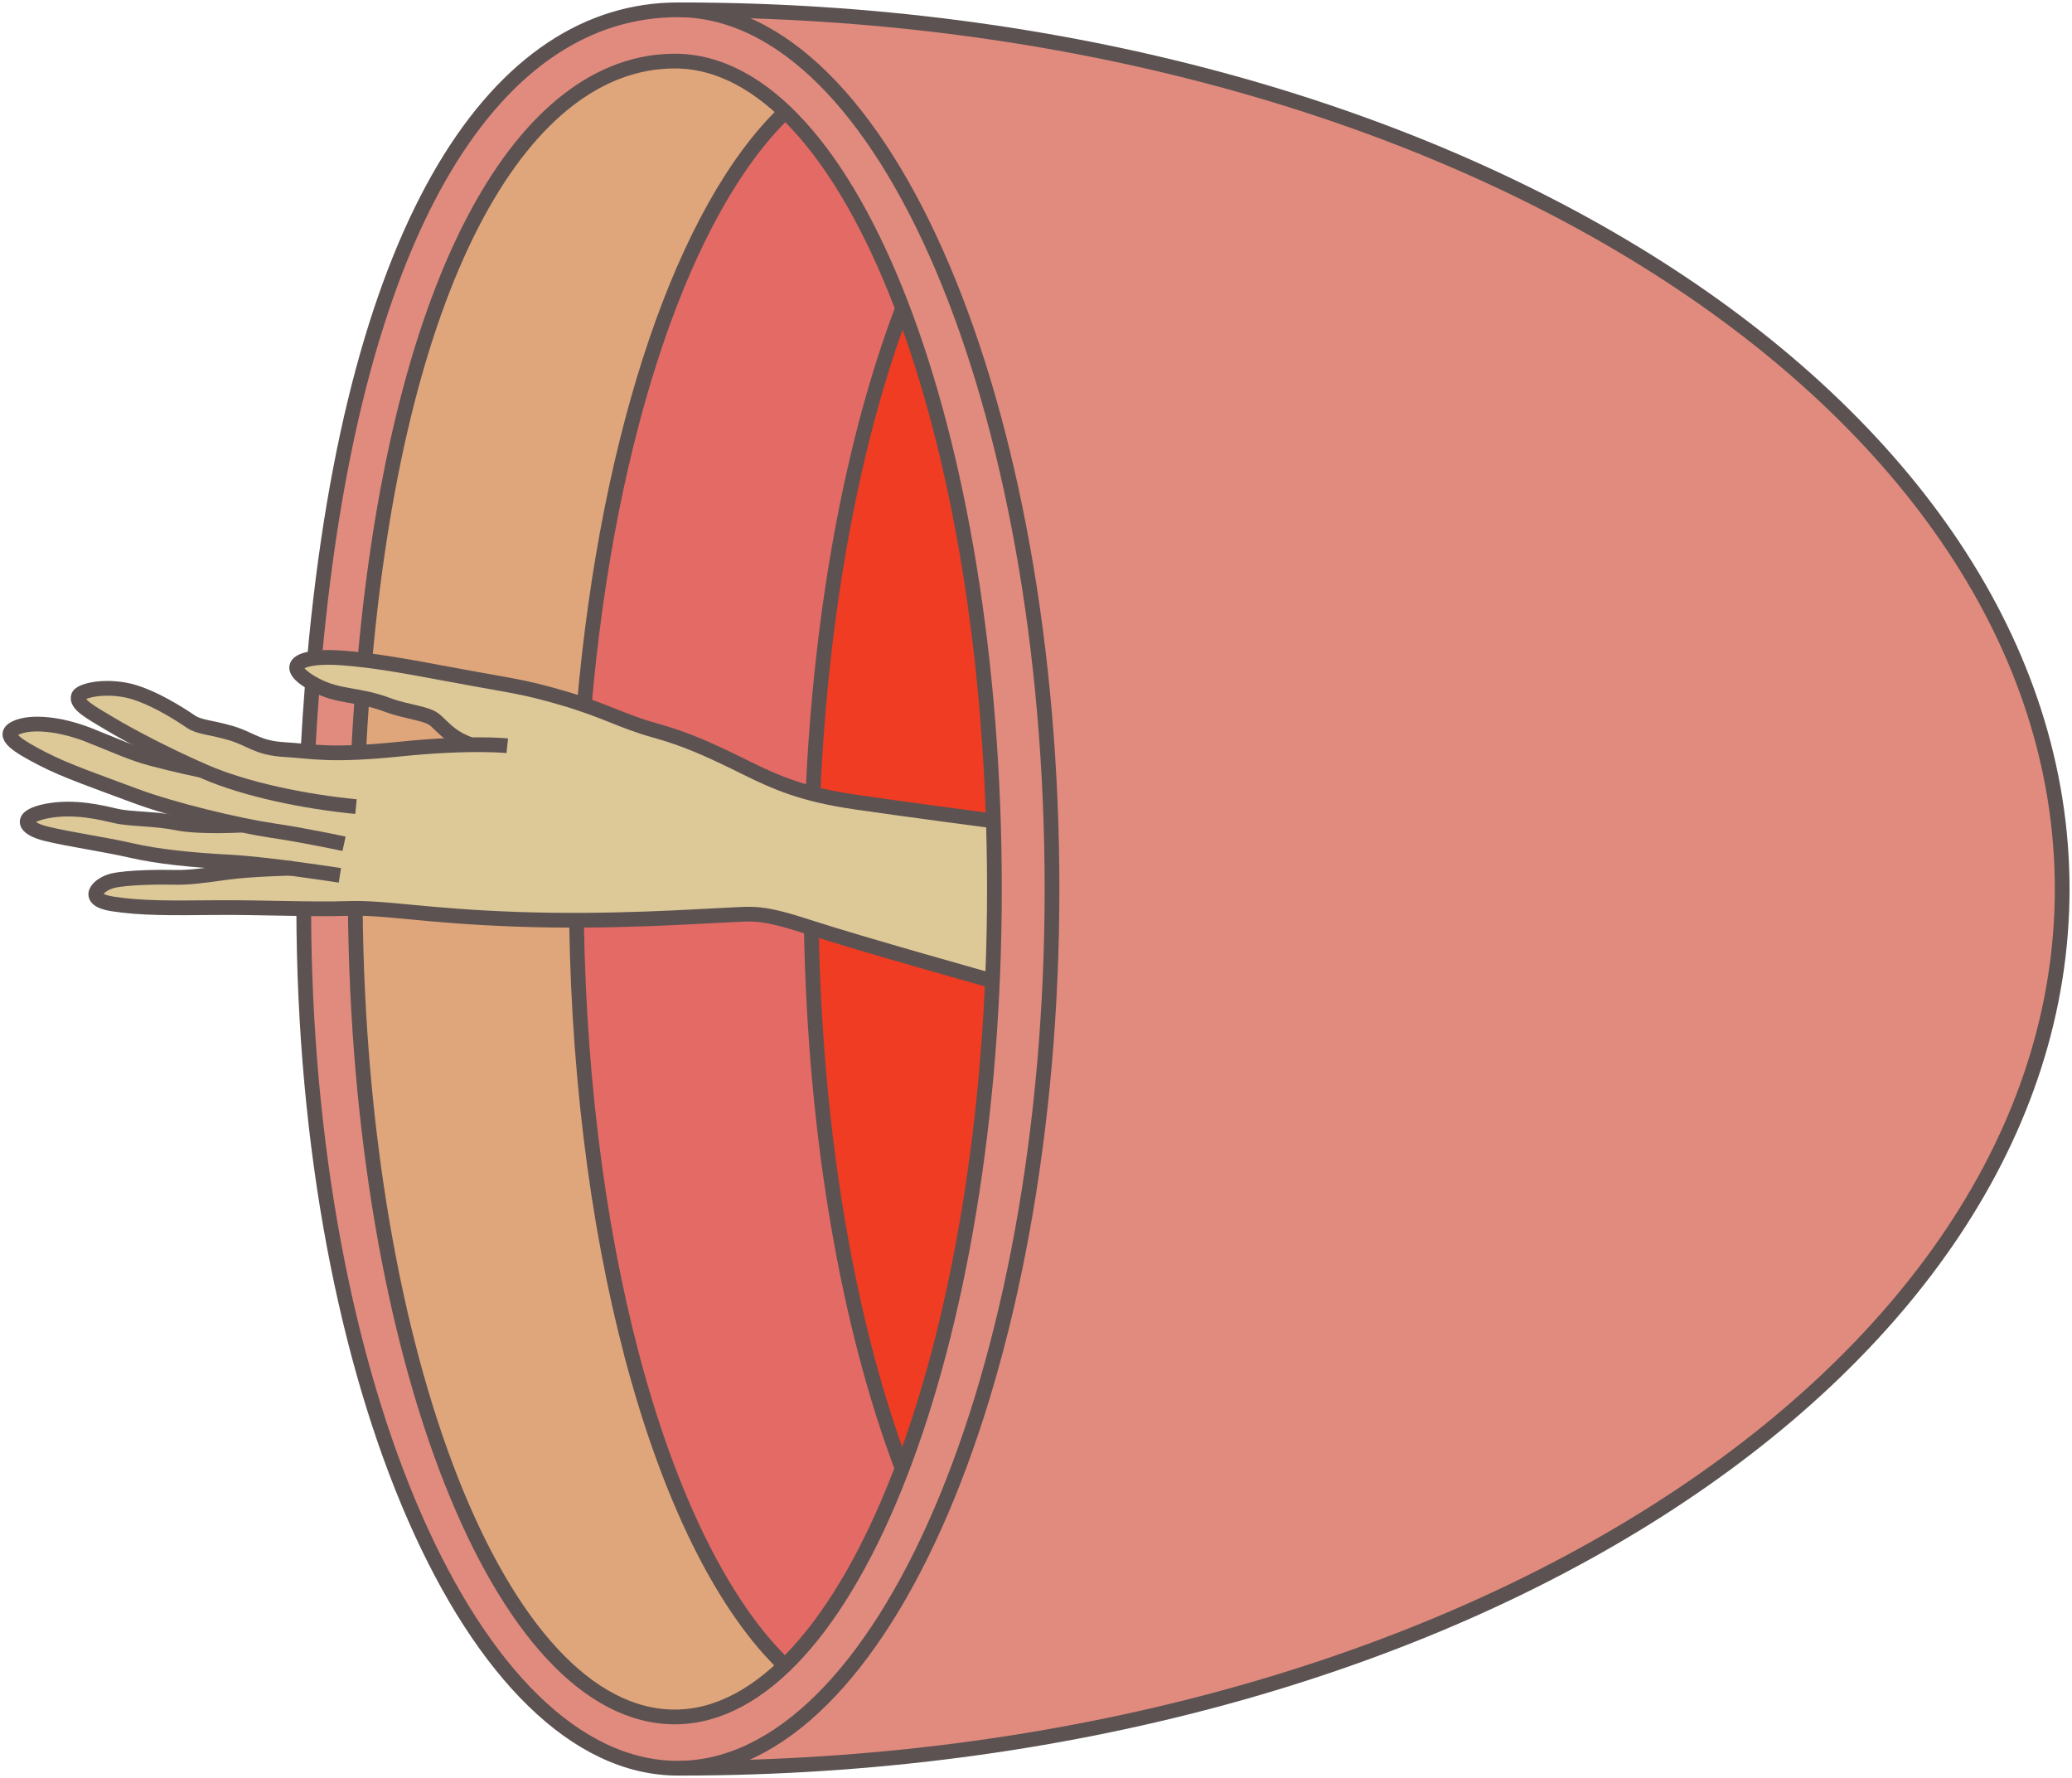 <svg width="211" height="181" viewBox="0 0 211 181" fill="none" xmlns="http://www.w3.org/2000/svg">
<path d="M31.811 69.697C31.633 71.921 31.482 74.202 31.359 76.542Z" fill="#E18B7E"/>
<path d="M32.03 67.077C36.09 21.969 50.895 1 69.035 1H69.719C147.23 1.164 209.99 41.178 209.99 90.52C209.99 139.863 146.984 180.041 69.254 180.041L68.051 180.012C47.751 178.803 31.005 140.308 30.922 92.589L32.016 67.077H32.03ZM68.721 174.82C86.698 174.82 101.27 137.079 101.27 90.52C101.27 43.962 86.698 6.22 68.721 6.22C53.492 6.22 40.711 27.556 37.156 67.251L36.842 71.137C36.719 72.935 36.596 74.763 36.514 76.628L36.186 92.464C36.582 138.123 51.004 174.82 68.721 174.82Z" fill="#E18B7E"/>
<path d="M91.904 149.588C86.463 135.251 82.991 115.897 82.622 94.445L82.8 80.833C83.647 61.663 86.969 44.445 91.932 31.394L89.321 24.907L85.575 18.15L81.433 12.746L79.915 11.45C69.717 21.253 61.925 43.923 59.492 71.852L58.713 93.807C59.232 128.668 67.913 158.096 79.956 169.619C79.956 169.619 83.825 166.255 86.218 161.866C88.61 157.477 91.904 149.579 91.904 149.579V149.588Z" fill="#E46A65"/>
<path d="M91.941 31.693C87.416 43.71 83.574 60.164 82.795 80.833L82.631 97.558C83.219 112.571 85.57 127.913 88.783 139.553L90.437 145.044C90.929 146.562 91.448 148.031 91.982 149.452C91.982 149.452 98.68 130.794 100.115 111.865C101.551 92.937 101.236 86.633 101.236 86.633C101.236 86.633 100.799 67.792 98.284 55.543C95.782 43.294 91.941 31.693 91.941 31.693Z" fill="#EF3C23"/>
<path d="M68.718 6.21C53.489 6.21 40.708 27.546 37.153 67.24L36.839 71.127C36.716 72.925 36.593 74.752 36.511 76.618L36.183 92.453C36.579 138.112 51.001 174.81 68.718 174.81C68.718 174.81 72.983 174.684 75.28 173.167C77.576 171.649 79.955 169.619 79.955 169.619C67.912 158.095 59.231 128.667 58.711 93.807L59.491 71.852C61.924 43.923 69.716 21.243 79.914 11.45C79.914 11.45 77.057 8.694 74.501 7.457C71.944 6.22 68.718 6.22 68.718 6.22V6.21Z" fill="#E0A67B"/>
<path d="M4.308 77.256C1.861 75.99 0.029 74.888 1.56 74.134C3.091 73.37 6.14 73.708 8.956 74.811C11.772 75.912 13.289 76.667 15.49 77.256C17.691 77.846 20.494 78.436 20.494 78.436C20.494 78.436 25.018 80.379 20.863 78.581C16.707 76.783 13.043 74.811 11.17 73.679C9.297 72.548 7.671 71.707 7.999 70.866C8.19 70.383 10.2 69.793 12.729 70.247C15.258 70.702 18.511 72.838 19.414 73.457C20.316 74.076 21.368 74.018 23.487 74.636C25.606 75.255 26.18 76.154 29.024 76.328C31.867 76.502 33.59 77.005 40.753 76.27C43.747 75.961 46.125 75.855 47.903 75.835H47.916C46.125 75.149 45.551 74.472 44.417 73.399C43.555 72.587 41.559 72.558 39.454 71.765C36.447 70.634 34.533 71.021 32.127 69.735C28.34 67.715 30.705 66.671 34.943 66.999C37.855 67.231 40.11 67.589 46.139 68.72C52.168 69.851 53.138 69.851 57.376 71.088C61.614 72.326 63.405 73.457 66.658 74.356C69.912 75.255 72.359 76.386 75.776 78.068C79.194 79.751 81.805 80.882 87.177 81.674C92.55 82.467 101.19 83.588 101.19 83.588L101.504 92.376L101.148 99.897C101.148 99.897 87.588 96.098 82.516 94.445C77.444 92.802 76.829 93.053 73.903 93.179C70.964 93.304 62.12 93.942 52.646 93.604C43.173 93.266 39.331 92.376 35.476 92.502C31.621 92.627 26.495 92.376 21.97 92.415C17.445 92.454 14.451 92.502 11.457 92.038C8.464 91.574 10.049 90.008 11.512 89.669C12.975 89.331 16.283 89.292 17.746 89.331C19.209 89.37 20.685 89.167 23.118 88.828C25.305 88.528 28.86 88.422 29.584 88.412C27.465 88.142 25.1 87.871 23.364 87.775C19.4 87.562 16.092 87.223 13.344 86.595C10.596 85.967 7.179 85.493 4.732 84.903C2.285 84.314 1.916 83.134 4.732 82.583C7.548 82.032 10.35 82.747 11.813 83.086C13.276 83.424 15.777 83.337 18.047 83.801C20.302 84.265 24.649 84.014 24.649 84.014L24.977 84.072C21.396 83.347 16.707 82.129 13.713 81.017C9.858 79.576 6.755 78.523 4.308 77.256Z" fill="#DDC898"/>
<path d="M69.264 180.041C146.993 180.041 210 139.96 210 90.52C210 41.081 146.993 1 69.264 1" stroke="#5C5252" stroke-width="1.5" stroke-miterlimit="10"/>
<path d="M101.17 83.589C101.17 83.589 92.53 82.458 87.158 81.674C81.785 80.891 79.174 79.76 75.757 78.069C72.339 76.377 69.892 75.255 66.639 74.356C63.385 73.457 61.594 72.326 57.356 71.089C53.119 69.851 52.148 69.851 46.12 68.72C40.091 67.589 37.835 67.231 34.923 66.999C30.686 66.661 28.321 67.705 32.107 69.735C34.513 71.021 36.427 70.634 39.435 71.765C41.554 72.558 43.536 72.587 44.397 73.399C45.532 74.472 46.106 75.149 47.897 75.816" stroke="#5C5252" stroke-width="1.5" stroke-miterlimit="10"/>
<path d="M51.658 75.932C51.658 75.932 47.913 75.536 40.749 76.271C33.586 77.005 31.877 76.493 29.02 76.329C26.163 76.164 25.603 75.256 23.484 74.637C21.365 74.018 20.312 74.076 19.41 73.458C18.508 72.839 15.254 70.702 12.725 70.248C10.196 69.794 8.187 70.383 7.995 70.867C7.667 71.708 9.294 72.558 11.167 73.68C13.04 74.801 16.703 76.773 20.859 78.581C25.015 80.389 31.043 81.626 36.252 82.129" stroke="#5C5252" stroke-width="1.5" stroke-miterlimit="10"/>
<path d="M101.143 99.897C101.143 99.897 87.582 96.098 82.51 94.445C77.438 92.791 76.823 93.052 73.898 93.178C70.972 93.304 62.114 93.942 52.64 93.603C43.167 93.265 39.325 92.376 35.47 92.501C31.615 92.627 26.489 92.376 21.964 92.414C17.439 92.453 14.445 92.501 11.451 92.037C8.458 91.573 10.043 90.007 11.506 89.669C12.969 89.33 16.277 89.292 17.74 89.33C19.203 89.369 20.679 89.166 23.112 88.828C25.546 88.489 29.715 88.402 29.715 88.402" stroke="#5C5252" stroke-width="1.5" stroke-miterlimit="10"/>
<path d="M34.613 89.129C34.613 89.129 27.341 87.988 23.376 87.775C19.412 87.562 16.104 87.224 13.356 86.596C10.608 85.967 7.191 85.494 4.744 84.904C2.297 84.314 1.928 83.135 4.744 82.584C7.56 82.033 10.362 82.748 11.825 83.086C13.288 83.425 15.789 83.338 18.058 83.802C20.328 84.266 24.661 84.014 24.661 84.014" stroke="#5C5252" stroke-width="1.5" stroke-miterlimit="10"/>
<path d="M35.035 85.918C35.035 85.918 31.18 85.077 27.708 84.565C24.236 84.052 17.564 82.457 13.723 81.017C9.882 79.576 6.765 78.523 4.318 77.256C1.871 75.99 0.039 74.888 1.57 74.134C3.101 73.379 6.15 73.708 8.966 74.81C11.782 75.912 13.299 76.666 15.5 77.256C17.701 77.846 20.504 78.436 20.504 78.436" stroke="#5C5252" stroke-width="1.5" stroke-miterlimit="10"/>
<path d="M36.853 71.127C36.73 72.925 36.608 74.752 36.525 76.618" stroke="#5C5252" stroke-width="1.5" stroke-miterlimit="10"/>
<path d="M36.181 92.463C36.578 138.122 51 174.82 68.717 174.82C86.433 174.82 101.266 137.078 101.266 90.52C101.266 43.961 86.693 6.22 68.717 6.22C53.488 6.22 40.706 27.556 37.152 67.25" stroke="#5C5252" stroke-width="1.5" stroke-miterlimit="10"/>
<path d="M31.811 69.697C31.633 71.921 31.482 74.202 31.359 76.542" stroke="#5C5252" stroke-width="1.5" stroke-miterlimit="10"/>
<path d="M30.932 92.589C31.015 141.071 48.294 180.041 69.032 180.041C89.769 180.041 107.131 139.96 107.131 90.52C107.131 41.081 90.07 1 69.032 1C50.891 1 36.086 21.969 32.026 67.077" stroke="#5C5252" stroke-width="1.5" stroke-miterlimit="10"/>
<path d="M59.491 71.852C61.924 43.923 69.716 21.243 79.914 11.45" stroke="#5C5252" stroke-width="1.5" stroke-miterlimit="10"/>
<path d="M79.955 169.619C67.912 158.095 59.231 128.667 58.711 93.807" stroke="#5C5252" stroke-width="1.5" stroke-miterlimit="10"/>
<path d="M82.784 80.834C83.632 61.663 86.954 44.446 91.916 31.395" stroke="#5C5252" stroke-width="1.5" stroke-miterlimit="10"/>
<path d="M91.902 149.588C86.462 135.252 82.989 115.897 82.62 94.445" stroke="#5C5252" stroke-width="1.5" stroke-miterlimit="10"/>
</svg>
